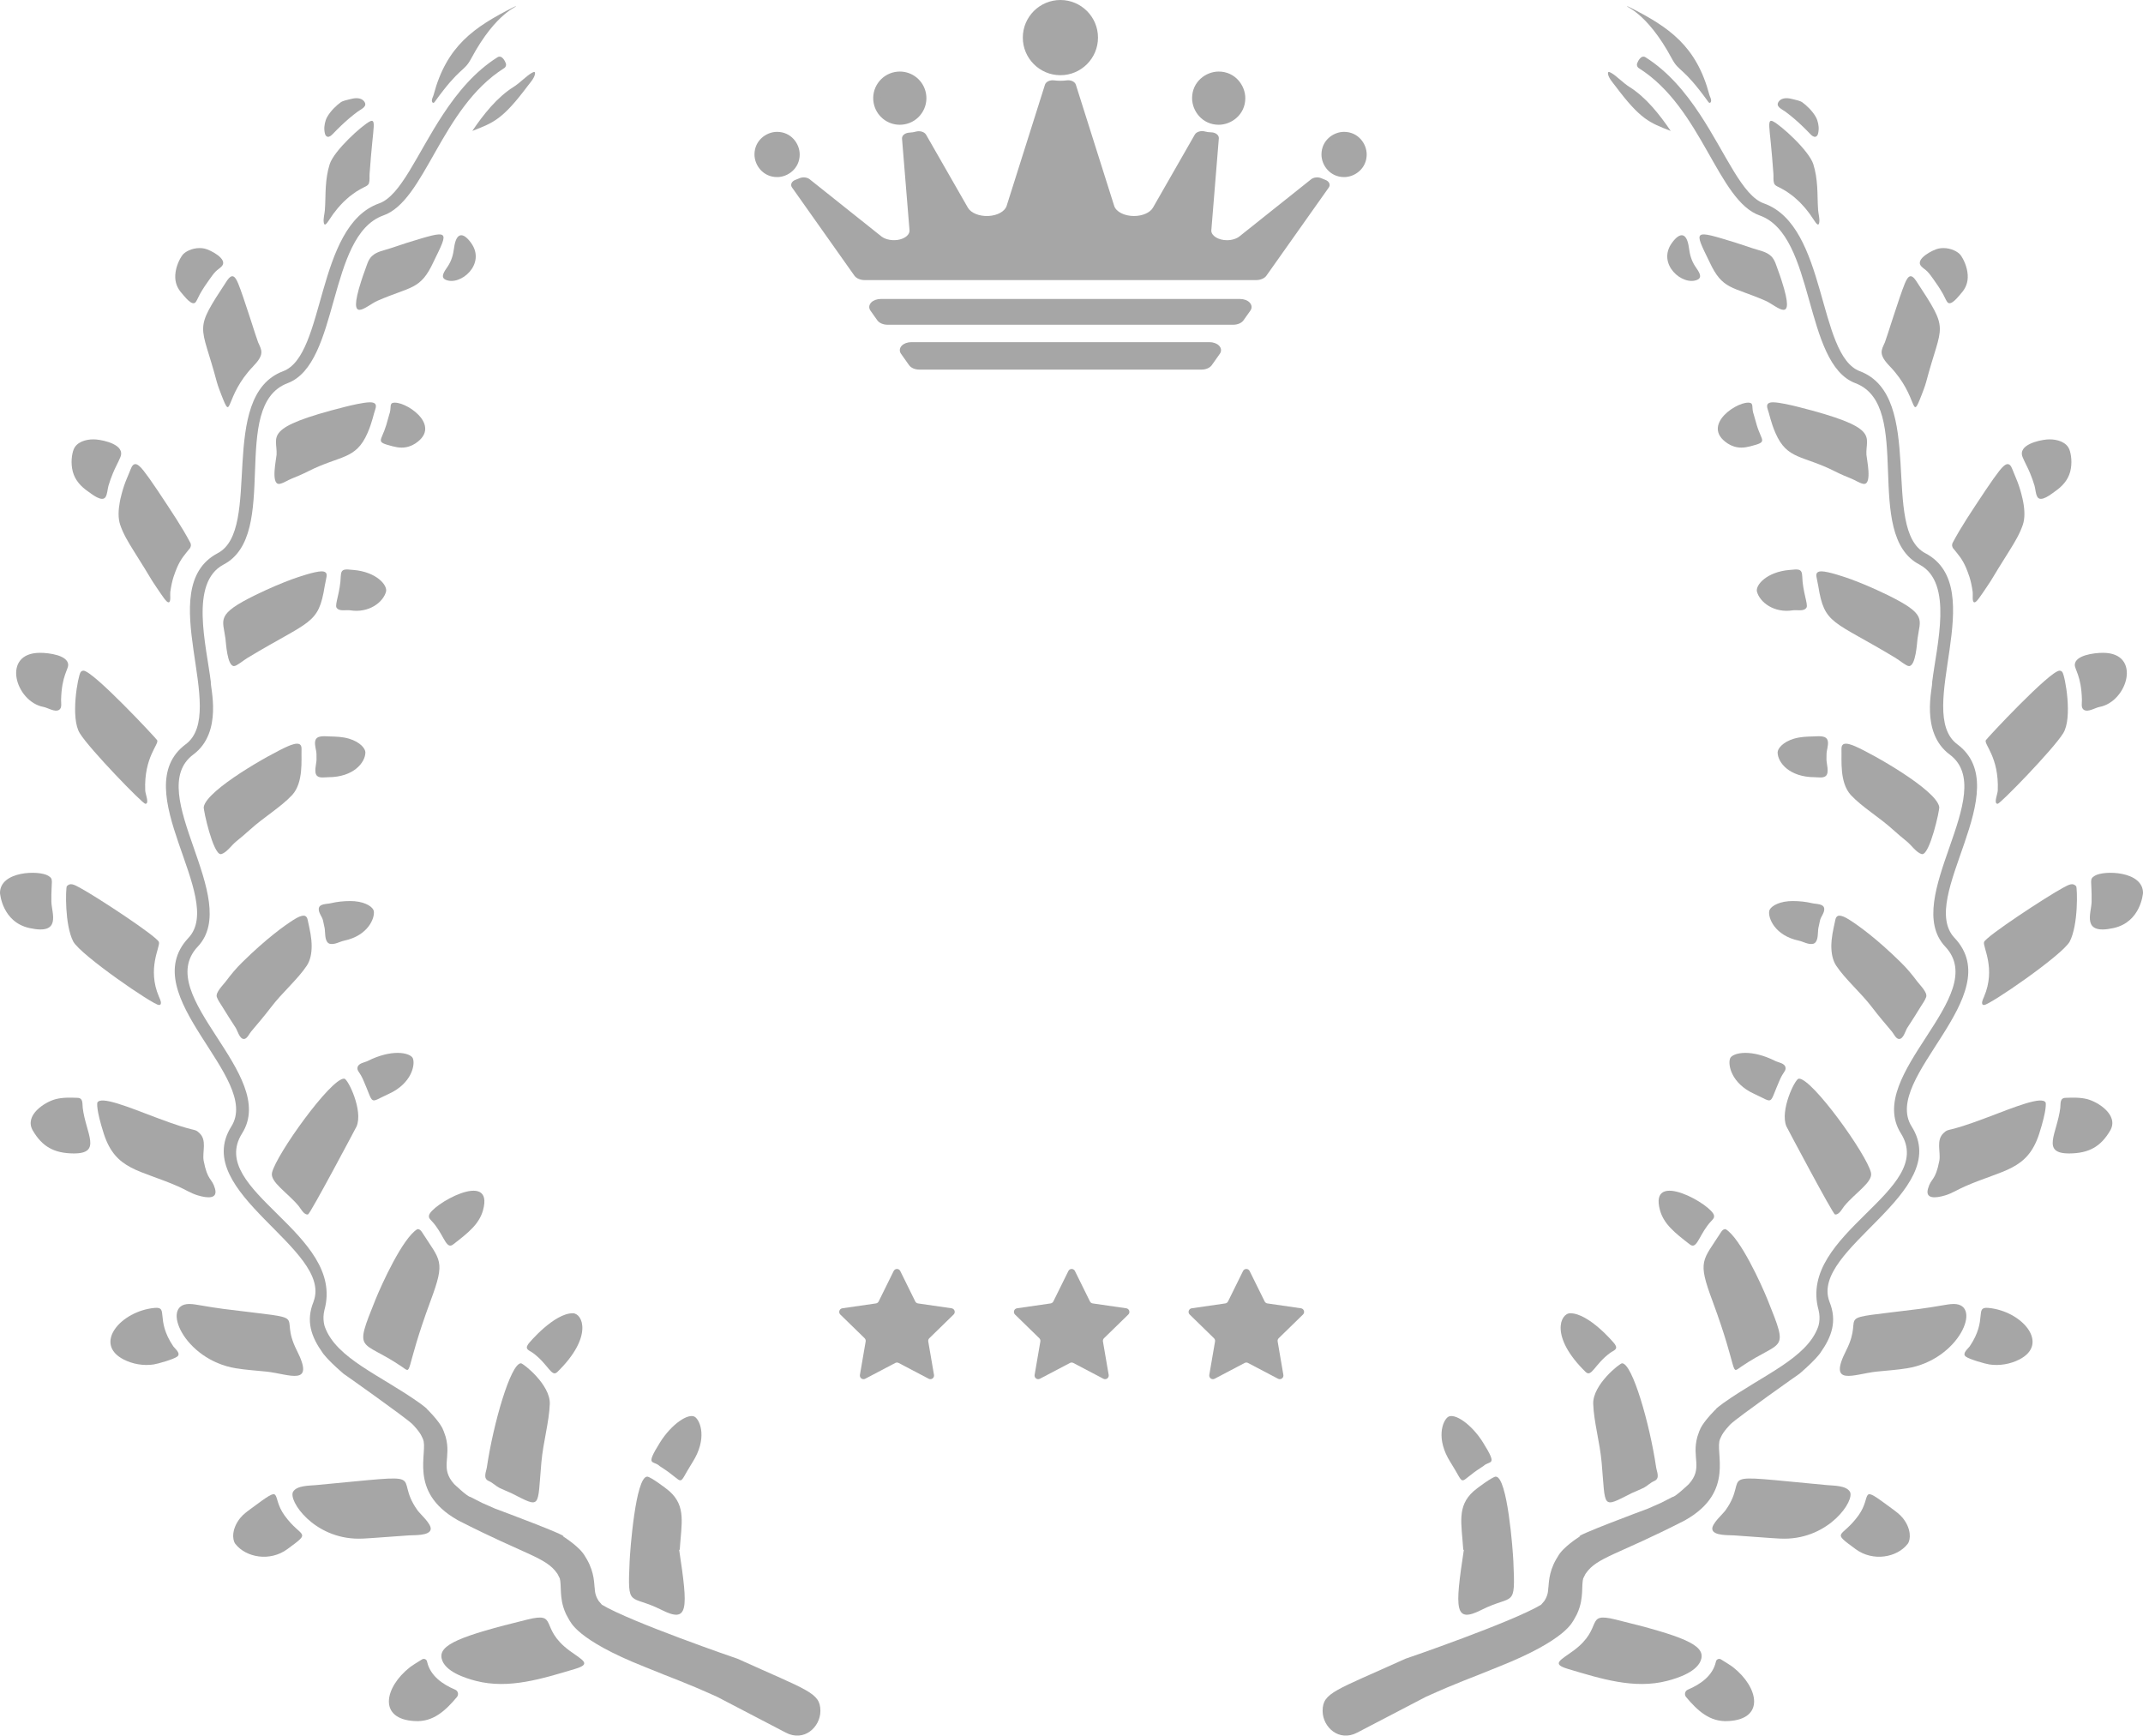 <?xml version="1.0" encoding="UTF-8" standalone="no"?><svg xmlns="http://www.w3.org/2000/svg" xmlns:xlink="http://www.w3.org/1999/xlink" fill="#000000" height="377.5" preserveAspectRatio="xMidYMid meet" version="1" viewBox="0.0 0.0 466.1 377.5" width="466.1" zoomAndPan="magnify"><defs><clipPath id="a"><path d="M 454 189 L 466.102 189 L 466.102 203 L 454 203 Z M 454 189"/></clipPath><clipPath id="b"><path d="M 287 12 L 431 12 L 431 377.461 L 287 377.461 Z M 287 12"/></clipPath><clipPath id="c"><path d="M 36 12 L 179 12 L 179 377.461 L 36 377.461 Z M 36 12"/></clipPath></defs><g><g id="change1_4"><path d="M 322.234 319.098 C 322.461 318.953 322.625 318.84 322.625 318.84 C 322.625 318.84 322.641 318.828 322.641 318.828 C 324.016 317.52 325.871 319.027 322.555 313.707 C 320.055 309.695 316.32 307.203 314.93 308.16 C 313.73 309.043 312.254 312.934 315.484 318.02 C 319.004 323.555 316.77 322.578 322.234 319.098" fill="#a6a6a6"/></g><g id="change1_5"><path d="M 350.152 294.262 C 350.961 293.66 352.039 293.508 351.219 292.316 C 350.938 291.918 345.574 285.602 341.52 285.602 C 339.383 285.602 337.004 290.691 344.883 298.379 C 346.148 299.613 346.848 296.707 350.152 294.262" fill="#a6a6a6"/></g><g id="change1_6"><path d="M 361.051 263.215 C 361.891 266.207 364.207 268.066 367.535 270.633 C 368.953 271.723 369.387 269.23 371.312 266.617 C 372.359 265.191 372.875 265.141 372.805 264.387 C 372.586 262.141 358.512 254.078 361.051 263.215" fill="#a6a6a6"/></g><g id="change1_7"><path d="M 389.934 195.957 C 389.613 195.957 389.309 195.973 389.016 195.992 C 386.32 196.223 384.926 197.379 384.805 198.125 C 384.527 199.598 385.98 203.453 391.219 204.566 C 392.18 204.77 393.18 205.414 394.191 205.285 C 394.367 205.266 394.516 205.211 394.645 205.129 C 395.539 204.559 395.332 202.684 395.492 201.844 C 395.621 201.168 395.758 200.582 395.852 200.164 C 396.035 199.344 396.797 198.594 396.773 197.684 C 396.746 196.496 394.988 196.633 394.184 196.438 C 392.797 196.105 391.359 195.957 389.934 195.957" fill="#a6a6a6"/></g><g id="change1_8"><path d="M 397.543 161.156 C 397.277 159.902 395.711 160.117 394.512 160.152 C 392.863 160.199 391.609 160.234 390.211 160.641 C 387.711 161.379 386.629 162.836 386.629 163.633 C 386.648 165.809 389.164 169.027 394.738 169.027 C 395.441 169.027 396.539 169.266 397.117 168.75 C 397.914 168.039 397.254 166.07 397.254 165.18 C 397.254 164.73 397.262 164.328 397.27 163.988 C 397.289 163.062 397.73 162.086 397.543 161.156" fill="#a6a6a6"/></g><g id="change1_9"><path d="M 389.246 123.949 C 384.32 124.348 381.809 127.195 382.129 128.645 C 382.734 130.969 385.852 133.383 389.938 132.73 C 390.812 132.59 392.371 133.066 392.922 132.117 C 393.301 131.457 392.07 128.695 391.984 125.328 C 391.938 123.523 390.961 123.812 389.246 123.949" fill="#a6a6a6"/></g><g id="change1_10"><path d="M 381.453 90.199 C 381.438 90.133 381.188 89.574 381.145 88.504 C 381.137 88.234 381.113 87.77 380.754 87.645 C 378.438 86.836 369.555 92.422 375.809 96.473 C 376.598 96.984 377.586 97.344 378.746 97.344 C 379.41 97.344 380.07 97.223 380.715 97.055 C 384.59 96.051 383.191 96.102 382.094 92.449 C 381.887 91.762 381.523 90.395 381.453 90.199" fill="#a6a6a6"/></g><g id="change1_11"><path d="M 388.352 232.203 C 388.223 231.199 386.797 231.086 386.078 230.719 C 383.605 229.465 381.316 228.977 379.621 228.977 C 377.699 228.977 376.527 229.594 376.309 230.152 C 375.75 231.52 376.547 235.621 381.52 237.883 C 386.039 239.93 384.609 240.461 387.148 234.746 C 387.879 233.105 388.441 232.938 388.352 232.203" fill="#a6a6a6"/></g><g id="change1_12"><path d="M 367.344 53.926 C 366.891 50.492 365.387 50.414 363.645 52.82 C 360.293 57.453 366 62.277 369.176 60.84 C 370.426 60.277 369.418 58.988 368.727 57.957 C 367.883 56.691 367.539 55.418 367.344 53.926" fill="#a6a6a6"/></g><g id="change1_13"><path d="M 376.973 362.609 C 376.473 362.219 375.203 361.426 374.305 360.879 C 374.102 360.758 373.855 360.738 373.637 360.832 C 373.422 360.926 373.262 361.117 373.215 361.352 C 373.203 361.387 373.195 361.422 373.188 361.457 C 372.496 364.422 369.914 366.27 367.102 367.465 C 366.805 367.59 366.582 367.852 366.508 368.164 C 366.434 368.48 366.512 368.812 366.719 369.062 C 369.207 372.031 371.855 374.492 375.781 374.301 C 383.977 373.938 382.484 366.953 376.973 362.609" fill="#a6a6a6"/></g><g id="change1_14"><path d="M 411.484 328.078 C 404.012 322.547 407.398 325.199 404.184 329.617 C 400.531 334.637 398.109 332.867 403.613 336.91 C 407.391 339.684 412.609 338.727 414.914 335.762 C 415.609 334.859 415.734 332.477 413.848 330.129 C 413.199 329.324 412.305 328.688 411.484 328.078" fill="#a6a6a6"/></g><g id="change1_15"><path d="M 432.449 284.438 C 429.375 284.16 432.363 286.945 428.41 292.801 C 428.102 293.258 426.695 294.32 427.52 295 C 428.23 295.594 431.777 296.602 432.684 296.738 C 434.898 297.066 437.227 296.664 439.184 295.668 C 445.902 292.25 439.805 285.105 432.449 284.438" fill="#a6a6a6"/></g><g id="change1_16"><path d="M 453.949 239.031 C 452.406 238.641 450.805 238.695 449.23 238.754 C 447.961 238.801 448.215 240.047 448.109 240.938 C 447.434 246.488 443.82 250.883 450.086 250.848 C 454.34 250.82 456.918 249.359 458.961 245.875 C 460.914 242.531 456.324 239.633 453.949 239.031" fill="#a6a6a6"/></g><g clip-path="url(#a)" id="change1_2"><path d="M 455.637 190.445 C 454.324 191.234 455.004 191.383 454.922 196.121 C 454.883 198.574 452.602 203.406 459.707 201.828 C 465.645 200.508 466.074 194.309 466.102 194.242 L 466.102 194.199 C 466.102 189.418 457.66 189.23 455.637 190.445" fill="#a6a6a6"/></g><g id="change1_17"><path d="M 453.238 154.371 C 454.156 154.957 455.691 153.922 456.633 153.746 C 462.777 152.605 465.859 141.973 457.402 141.973 C 455.395 141.973 451.41 142.512 451.27 144.512 C 451.195 145.598 452.68 146.887 452.816 152.164 C 452.836 152.828 452.559 153.941 453.238 154.371" fill="#a6a6a6"/></g><g id="change1_18"><path d="M 441.523 102.871 C 441.895 103.777 442.234 104.691 442.508 105.633 C 442.73 106.398 442.727 107.348 443.109 108.039 C 443.852 109.359 446.184 107.406 446.914 106.902 C 448.492 105.82 449.762 104.465 450.266 102.582 C 450.754 100.703 450.48 98.809 450.094 97.777 C 449.473 96.129 447.461 95.551 445.809 95.551 C 445.586 95.551 445.371 95.559 445.164 95.578 C 443.48 95.742 438.809 96.715 439.914 99.41 C 440.395 100.586 441.039 101.691 441.523 102.871" fill="#a6a6a6"/></g><g id="change1_19"><path d="M 419.223 59.074 C 419.746 59.621 420.176 60.258 420.617 60.871 C 421.219 61.707 421.934 62.75 422.605 63.941 C 422.918 64.488 423.145 65.102 423.488 65.633 C 424.246 66.812 426.035 64.359 426.5 63.848 C 427.574 62.672 428.07 61.379 427.973 59.777 C 427.863 58.012 427.066 56.348 426.422 55.473 C 425.871 54.758 424.398 53.949 422.691 53.949 C 422.34 53.949 421.973 53.984 421.605 54.062 C 420.438 54.309 416.371 56.348 417.887 57.926 C 418.293 58.352 418.812 58.648 419.223 59.074" fill="#a6a6a6"/></g><g id="change1_20"><path d="M 388.273 24.254 C 389.539 25.18 390.719 26.195 391.855 27.273 C 392.496 27.883 393.117 28.508 393.73 29.145 C 393.992 29.422 394.438 29.84 394.863 29.742 C 395.43 29.609 395.496 28.789 395.543 28.324 C 395.637 27.449 395.391 26.254 394.961 25.48 C 394.199 24.102 392.875 22.883 392.004 22.258 C 391.512 21.906 390.609 21.742 390.027 21.586 C 389.555 21.461 389.059 21.355 388.562 21.355 C 388.477 21.355 388.391 21.359 388.305 21.367 C 387.797 21.406 387.273 21.582 386.945 21.992 C 386.016 23.137 387.488 23.684 388.273 24.254" fill="#a6a6a6"/></g><g id="change1_21"><path d="M 318.262 337.082 C 318.34 337.039 318.379 337.016 318.402 337.004 C 318.375 337.02 318.348 337.035 318.391 337.012 C 316.402 350.137 316.328 353.086 322.242 350.102 C 329.227 346.594 329.617 349.992 329.156 339.586 C 329.059 337.227 327.867 321.133 325.324 321.133 C 324.633 321.133 321.16 323.707 320.488 324.316 C 316.84 327.602 317.879 331.254 318.262 337.082" fill="#a6a6a6"/></g><g id="change1_22"><path d="M 352.797 296.484 C 352.316 296.484 346.426 301.09 346.52 305.281 C 346.656 309.25 347.953 313.578 348.355 318.062 C 349.246 328.086 348.297 328.059 354.871 324.734 C 354.922 324.715 357.203 323.723 357.48 323.578 C 358.297 323.152 358.941 322.453 359.789 322.09 C 361.121 321.523 360.355 320.117 360.203 319.082 C 358.812 309.625 355.031 296.484 352.797 296.484" fill="#a6a6a6"/></g><g id="change1_23"><path d="M 378.758 297.188 C 387.656 291.145 389.215 294.492 384.469 282.715 C 383.105 279.328 378.52 269.246 375.336 267.32 C 375.27 267.34 374.832 267.172 374.332 267.949 C 370.281 274.285 369.156 274.059 372.445 282.879 C 378.332 298.812 376.195 298.93 378.758 297.188" fill="#a6a6a6"/></g><g id="change1_24"><path d="M 399.098 264.105 L 399.254 264.125 C 400.062 264.125 400.734 262.77 401.148 262.27 C 403.559 259.367 407.402 257.059 406.938 255.035 C 406.031 251.094 394.191 234.582 391.289 234.582 L 391.242 234.586 L 391.211 234.586 C 390.414 234.66 387.07 241.52 388.551 244.98 C 388.645 245.195 398.617 264 399.098 264.105" fill="#a6a6a6"/></g><g id="change1_25"><path d="M 411.496 224.355 C 411.867 224.797 412.285 225.773 412.883 225.93 C 412.945 225.945 413.012 225.953 413.07 225.953 C 413.992 225.953 414.449 224.129 414.828 223.535 L 416.328 221.211 C 416.82 220.445 417.285 219.695 417.738 218.945 C 418.137 218.289 418.68 217.574 418.938 216.84 C 419.289 215.855 417.57 214.215 417.031 213.492 C 415.934 212.023 414.75 210.574 413.398 209.266 C 408.105 204.055 404.191 201.277 402.281 200.059 C 401.344 199.457 400.586 199.133 400.082 199.133 L 400.07 199.133 C 399.973 199.133 399.883 199.145 399.801 199.172 L 399.777 199.18 C 399.449 199.293 399.25 199.617 399.156 200.172 C 399.043 200.879 398.559 202.566 398.379 204.453 C 398.355 204.691 398.34 204.938 398.328 205.184 C 398.32 205.348 398.316 205.512 398.312 205.68 C 398.305 207.203 398.566 208.758 399.336 209.961 C 401.375 213.035 404.668 215.777 407.23 219.148 C 408.586 220.938 410.051 222.637 411.496 224.355" fill="#a6a6a6"/></g><g id="change1_26"><path d="M 421.785 175.492 C 421.152 171.754 407.109 163.852 403.441 162.277 C 402.789 162 401.559 161.508 400.945 161.852 C 400.895 161.914 400.484 162.023 400.52 162.984 C 400.598 165.242 400.062 170.133 402.531 172.879 C 405.051 175.574 408.652 177.645 411.758 180.465 C 412.738 181.363 413.77 182.207 414.797 183.051 C 415.68 183.773 416.82 185.422 417.941 185.738 L 418.094 185.758 C 419.754 185.758 421.898 176.152 421.785 175.492" fill="#a6a6a6"/></g><g id="change1_27"><path d="M 410.516 129.391 C 407.352 127.852 404.695 126.754 402.57 125.969 C 401.223 125.477 397.605 124.254 396.164 124.254 C 395.527 124.254 395.391 124.445 395.281 124.504 C 394.824 124.922 395.133 125.57 395.469 127.43 C 396.824 135.922 398.559 134.816 412.242 143.062 C 413.246 143.672 414.609 144.859 415.203 144.859 C 416.691 144.859 416.945 139.762 417.059 138.902 C 417.613 134.656 419.258 133.68 410.516 129.391" fill="#a6a6a6"/></g><g id="change1_28"><path d="M 391.02 88.469 C 389.727 88.141 386.973 87.492 385.637 87.492 C 384.68 87.492 384.531 87.832 384.465 87.875 C 384.285 88.133 384.297 88.523 384.496 89.086 C 384.844 90.031 385.141 91.824 386.16 94.168 C 388.719 100.051 392.07 98.945 399.133 102.527 C 400.285 103.113 401.48 103.621 402.688 104.102 C 403.523 104.434 404.285 104.988 405.168 105.207 C 405.262 105.23 405.352 105.242 405.434 105.242 C 407.23 105.242 405.992 99.75 405.945 98.906 C 405.723 94.809 409.203 93.059 391.02 88.469" fill="#a6a6a6"/></g><g id="change1_29"><path d="M 386.715 58.754 C 386.301 57.684 386.062 56.516 385.203 55.695 C 384.145 54.68 382.52 54.449 381.172 53.992 C 379.824 53.535 378.633 53.137 377.562 52.797 C 368.145 49.906 368.375 49.902 371.809 56.949 C 374.668 63.117 376.664 62.203 384.016 65.418 C 386.426 66.473 390.719 71.027 387.531 61.125 C 387.27 60.316 387.008 59.516 386.715 58.754" fill="#a6a6a6"/></g><g id="change1_30"><path d="M 351.355 18.73 C 356.82 26.027 358.789 26.684 363.379 28.477 C 360.984 24.938 358 21.148 354.363 18.879 C 353.059 18.059 351.598 16.516 350.48 15.879 C 349.957 15.582 349.652 15.496 349.75 16.117 C 349.891 17.012 350.836 18.035 351.355 18.73" fill="#a6a6a6"/></g><g id="change1_31"><path d="M 370.035 360.719 C 370.734 357.73 366.164 355.832 351.344 352.203 C 344.527 350.535 348.934 354.016 342.258 358.961 C 339.414 361.062 337.312 361.844 341.012 362.949 C 348.199 365.09 355.453 367.41 362.629 365.547 C 364.977 364.938 369.383 363.512 370.035 360.719" fill="#a6a6a6"/></g><g id="change1_32"><path d="M 402.355 324.422 C 401.547 323.043 398.762 323.105 397.418 322.98 C 370.988 320.531 380.961 320.523 375.305 328.445 C 374.68 329.32 372.242 331.395 372.426 332.59 C 372.641 334.027 376.086 333.836 377.074 333.906 C 385.586 334.516 386.785 334.629 388.078 334.629 C 397.883 334.629 403.461 326.32 402.355 324.422" fill="#a6a6a6"/></g><g id="change1_33"><path d="M 424.945 283.586 C 424.098 283.586 423.219 283.766 422.426 283.895 C 420.793 284.164 419.164 284.449 417.523 284.656 C 397.234 287.223 405.898 285.105 401.547 293.68 C 397.473 301.688 403.23 298.82 408.129 298.297 C 410.348 298.062 412.586 297.93 414.789 297.57 C 426.133 295.734 431.254 283.586 424.945 283.586" fill="#a6a6a6"/></g><g id="change1_34"><path d="M 432.383 242.953 C 422.934 246.543 424.035 245.215 422.742 246.398 C 421.051 247.949 422.109 250.406 421.82 252.367 C 420.926 256.988 420.031 256.062 419.34 258.504 C 418.695 260.762 420.895 260.633 423.129 259.953 C 424.613 259.5 425.938 258.633 427.359 258.016 C 435.773 254.336 440.926 254.535 443.512 246.598 C 445.277 241.098 444.93 239.898 444.941 239.832 C 444.297 238.227 438.051 240.809 432.383 242.953" fill="#a6a6a6"/></g><g id="change1_35"><path d="M 431.531 204.871 C 431.188 205.891 434.176 210.594 431.52 216.777 C 431.301 217.293 430.68 218.562 431.539 218.562 C 432.766 218.562 448.48 207.773 450.152 204.785 C 452.07 201.105 451.809 193.223 451.57 192.742 C 450.84 191.949 450.105 192.309 448.711 193.07 C 445.184 194.961 431.945 203.648 431.531 204.871" fill="#a6a6a6"/></g><g id="change1_36"><path d="M 434.34 174.789 L 434.484 174.812 C 435.07 174.812 446.594 162.949 448.727 159.488 C 450.852 156.172 449.148 146.973 448.562 146.172 C 448.496 146.121 448.375 145.859 447.953 145.855 C 445.863 145.855 432.121 160.594 431.918 160.977 C 431.445 161.848 434.816 164.66 434.512 171.914 C 434.48 172.688 433.66 174.539 434.34 174.789" fill="#a6a6a6"/></g><g id="change1_37"><path d="M 424.914 119.379 L 424.938 119.398 C 425.852 120.559 426.793 121.527 427.625 123.508 C 428.055 124.617 428.676 125.906 429.062 128.77 C 429.141 129.309 428.863 130.996 429.438 130.996 C 429.934 130.996 430.73 129.676 432.137 127.625 C 433.844 125.09 432.539 126.918 437.137 119.617 C 438.234 117.855 439.316 116.055 439.961 114.133 C 440.449 112.703 440.371 110.902 440.035 109.117 C 439.992 108.902 439.949 108.691 439.902 108.48 C 439.812 108.074 439.711 107.668 439.605 107.27 C 439.293 106.105 438.914 105.012 438.531 104.117 C 438.164 103.219 437.852 102.504 437.695 102.074 C 437.535 101.645 437.363 101.34 437.172 101.156 L 437.07 101.07 C 436.941 100.98 436.809 100.934 436.668 100.934 C 436.184 100.934 435.594 101.449 434.855 102.391 C 434.172 103.258 433.148 104.672 431.848 106.629 C 428.602 111.516 426.52 114.609 424.715 118.023 C 424.48 118.469 424.559 119.02 424.914 119.379" fill="#a6a6a6"/></g><g id="change1_38"><path d="M 417.938 85.918 C 418.301 84.98 418.672 84.031 418.941 83.059 C 422.398 70.004 424.156 72.332 416.703 60.996 C 416.445 60.621 416.215 60.367 415.992 60.223 L 415.883 60.156 C 415.773 60.102 415.672 60.074 415.57 60.074 C 415.113 60.074 414.715 60.629 414.301 61.648 C 413.148 64.406 410.242 73.824 409.961 74.453 C 409.18 76.203 408.492 77.039 411.059 79.695 C 417.391 86.27 415.527 92.102 417.938 85.918" fill="#a6a6a6"/></g><g id="change1_39"><path d="M 385.152 31.152 C 385.316 32.844 385.52 35.059 385.719 37.852 C 385.766 38.488 385.648 39.203 385.848 39.82 C 386.004 40.316 386.449 40.488 386.883 40.699 C 387.465 40.988 388.023 41.316 388.582 41.652 C 389.086 42.008 389.594 42.363 390.074 42.738 C 390.527 43.137 390.988 43.531 391.418 43.945 C 391.816 44.371 392.23 44.797 392.605 45.234 C 392.961 45.68 393.324 46.121 393.656 46.574 L 394.586 47.945 C 394.742 48.184 395.141 48.828 395.422 48.828 C 395.535 48.828 395.633 48.715 395.68 48.418 C 395.824 47.508 395.508 46.59 395.438 45.688 C 395.309 43.906 395.344 42.207 395.234 40.574 C 395.117 38.945 394.91 37.348 394.395 35.711 C 393.453 32.746 387.328 27.219 385.609 26.383 C 385.547 26.359 385.414 26.277 385.242 26.277 C 384.875 26.277 384.77 26.73 384.82 27.574 C 384.863 28.293 384.969 29.477 385.152 31.152" fill="#a6a6a6"/></g><g id="change1_40"><path d="M 363.641 12.77 C 365.242 15.762 365.91 14.332 371.574 22.184 C 371.852 22.566 372.16 22.293 372.168 21.891 C 372.18 21.453 371.898 21.043 371.789 20.633 C 368.98 10.02 363.043 5.906 354.34 1.527 L 354.242 1.48 C 354.082 1.402 353.996 1.363 353.977 1.363 C 353.152 1.363 358.066 2.348 363.641 12.77" fill="#a6a6a6"/></g><g id="change1_41"><path d="M 344.934 342.16 L 344.93 342.168 L 344.922 342.18 Z M 344.934 342.16" fill="#a6a6a6"/></g><g clip-path="url(#b)" id="change1_3"><path d="M 383.672 44.246 C 378.926 42.605 375.434 33.523 369.758 24.906 C 366.578 20.074 362.816 15.559 357.906 12.461 C 356.84 11.785 356.117 13.676 356.156 13.609 C 355.91 14.031 356.043 14.566 356.453 14.824 C 370.262 23.531 373.613 43.703 382.766 46.871 C 394.906 51.254 392.188 79.074 403.555 83.336 C 416.414 88.211 404.93 116.312 417.52 122.801 C 424.902 126.762 421.23 140.285 420.246 148.309 C 420.414 149.383 417.527 159.27 424.074 164.105 C 435.02 172.316 413.34 195.508 423.09 205.875 L 423.09 205.871 C 433.16 216.586 405.398 233.699 413.438 246.473 C 421.297 258.93 390.934 268.215 395.531 284.879 C 396.059 286.965 395.438 288.574 395.438 288.574 C 392.957 295.434 383.383 299.047 374.816 305.141 C 374.586 305.305 373.102 306.41 373.27 306.41 L 373.273 306.406 C 373.215 306.465 372.879 306.793 372.879 306.793 L 372.883 306.785 C 370.176 309.562 369.719 310.93 369.691 311.059 C 369.625 311.086 369.629 311.211 369.184 312.434 C 367.887 317.059 370.469 319.27 367.309 322.766 C 367.246 322.816 364.398 325.547 363.789 325.547 L 363.801 325.539 L 363.594 325.648 L 363.602 325.645 C 361.004 326.988 361.773 326.637 358.406 328.098 C 357.094 328.578 342.227 334.133 343.629 334.133 L 343.637 334.133 L 343.617 334.145 L 343.578 334.16 L 343.598 334.148 C 343.551 334.18 343.449 334.242 343.418 334.266 C 343.355 334.324 339.91 336.473 338.84 338.492 L 338.84 338.488 C 338.824 338.488 338.645 338.797 338.465 339.105 C 336.723 342.102 336.895 344.742 336.754 345.352 C 336.691 346.098 336.711 345.891 336.703 345.953 L 336.703 345.949 C 336.594 347.266 335.781 348.375 335.719 348.375 L 335.723 348.371 L 335.188 348.992 C 328.977 352.738 305.742 360.742 305.676 360.742 C 290.402 367.676 287.699 368.078 287.668 372.047 L 287.668 372.129 C 287.695 375.617 291.227 378.891 295.184 376.809 C 295.25 376.773 310.102 369.035 310.098 369.035 C 317.691 365.609 319.102 365.305 325.84 362.523 C 340.992 356.539 342.004 352.551 342.266 352.352 L 342.27 352.352 L 342.27 352.348 C 342.355 352.188 342.949 351.109 342.984 351.047 C 343.949 348.941 344.008 347.434 344.098 346.383 L 344.098 346.395 C 344.199 343.035 344.312 343.789 344.336 343.297 C 344.367 343.23 344.863 342.238 344.832 342.305 C 344.863 342.258 344.926 342.176 344.941 342.148 C 347.398 338.637 351.734 338.188 366.406 330.676 L 366.402 330.68 L 366.641 330.539 C 377.484 324.371 372.848 315.707 374.121 312.934 C 374.148 312.871 374.32 312.504 374.328 312.484 L 374.324 312.492 C 374.789 311.34 376.414 309.699 376.422 309.699 L 376.418 309.703 C 378.039 308.16 391.297 298.793 391.359 298.777 C 391.422 298.73 391.852 298.355 391.895 298.312 L 391.891 298.316 C 395.027 295.578 395.922 294.227 395.922 294.227 L 395.918 294.227 C 398.406 290.707 399.621 287.332 397.902 283.082 L 397.906 283.078 C 393.539 271.633 424.828 259.352 415.789 244.992 L 415.785 244.992 C 409.125 234.406 436.992 216.602 425.113 203.969 L 425.109 203.973 C 416.945 195.277 438.812 171.672 425.73 161.879 L 425.723 161.875 C 416.262 154.875 432.965 127.887 418.812 120.34 L 418.793 120.332 C 408.879 115.227 418.973 86.195 404.531 80.734 L 404.527 80.734 C 395.246 77.258 397.477 49.199 383.688 44.25 L 383.672 44.246" fill="#a6a6a6"/></g><g id="change1_42"><path d="M 342.273 352.34 L 342.27 352.348 L 342.273 352.34" fill="#a6a6a6"/></g><g id="change1_43"><path d="M 336.75 345.371 C 336.754 345.367 336.754 345.355 336.754 345.352 C 336.754 345.348 336.758 345.344 336.758 345.34 L 336.75 345.371" fill="#a6a6a6"/></g><g id="change1_44"><path d="M 343.418 334.266 C 343.398 334.277 343.402 334.273 343.418 334.266" fill="#a6a6a6"/></g><g id="change1_45"><path d="M 364.203 331.961 L 364.199 331.965 C 364.199 331.965 364.195 331.965 364.195 331.965 L 364.203 331.961" fill="#a6a6a6"/></g><g id="change1_46"><path d="M 337.23 357.066 L 337.246 357.059 Z M 337.23 357.066" fill="#a6a6a6"/></g><g id="change1_47"><path d="M 143.867 319.098 C 143.641 318.953 143.473 318.84 143.477 318.84 C 143.477 318.84 143.461 318.828 143.461 318.828 C 142.086 317.52 140.23 319.027 143.547 313.707 C 146.047 309.695 149.777 307.203 151.172 308.16 C 152.367 309.043 153.844 312.934 150.613 318.02 C 147.098 323.555 149.332 322.578 143.867 319.098" fill="#a6a6a6"/></g><g id="change1_48"><path d="M 115.949 294.262 C 115.141 293.66 114.059 293.508 114.883 292.316 C 115.16 291.918 120.523 285.602 124.578 285.602 C 126.719 285.602 129.094 290.691 121.219 298.379 C 119.949 299.613 119.254 296.707 115.949 294.262" fill="#a6a6a6"/></g><g id="change1_49"><path d="M 105.051 263.215 C 104.211 266.207 101.895 268.066 98.566 270.633 C 97.148 271.723 96.715 269.23 94.789 266.617 C 93.742 265.191 93.223 265.141 93.297 264.387 C 93.512 262.141 107.59 254.078 105.051 263.215" fill="#a6a6a6"/></g><g id="change1_50"><path d="M 76.164 195.957 C 76.488 195.957 76.793 195.973 77.086 195.992 C 79.781 196.223 81.172 197.379 81.297 198.125 C 81.57 199.598 80.117 203.453 74.883 204.566 C 73.918 204.77 72.918 205.414 71.906 205.285 C 71.734 205.266 71.586 205.211 71.457 205.129 C 70.562 204.559 70.77 202.684 70.609 201.844 C 70.477 201.168 70.344 200.582 70.25 200.164 C 70.066 199.344 69.305 198.594 69.328 197.684 C 69.355 196.496 71.113 196.633 71.918 196.438 C 73.305 196.105 74.738 195.957 76.164 195.957" fill="#a6a6a6"/></g><g id="change1_51"><path d="M 68.559 161.156 C 68.82 159.902 70.391 160.117 71.59 160.152 C 73.234 160.199 74.492 160.234 75.891 160.641 C 78.391 161.379 79.473 162.836 79.473 163.633 C 79.449 165.809 76.938 169.027 71.359 169.027 C 70.66 169.027 69.559 169.266 68.98 168.75 C 68.188 168.039 68.844 166.07 68.844 165.18 C 68.844 164.73 68.836 164.328 68.832 163.988 C 68.812 163.062 68.367 162.086 68.559 161.156" fill="#a6a6a6"/></g><g id="change1_52"><path d="M 76.855 123.949 C 81.781 124.348 84.293 127.195 83.969 128.645 C 83.363 130.969 80.25 133.383 76.164 132.73 C 75.285 132.59 73.73 133.066 73.18 132.117 C 72.797 131.457 74.027 128.695 74.117 125.328 C 74.164 123.523 75.141 123.812 76.855 123.949" fill="#a6a6a6"/></g><g id="change1_53"><path d="M 84.645 90.199 C 84.66 90.133 84.914 89.574 84.953 88.504 C 84.965 88.234 84.988 87.77 85.348 87.645 C 87.664 86.836 96.547 92.422 90.293 96.473 C 89.504 96.984 88.516 97.344 87.355 97.344 C 86.691 97.344 86.027 97.223 85.387 97.055 C 81.512 96.051 82.906 96.102 84.008 92.449 C 84.215 91.762 84.574 90.395 84.645 90.199" fill="#a6a6a6"/></g><g id="change1_54"><path d="M 77.75 232.203 C 77.879 231.199 79.305 231.086 80.02 230.719 C 82.496 229.465 84.785 228.977 86.48 228.977 C 88.398 228.977 89.57 229.594 89.793 230.152 C 90.352 231.52 89.555 235.621 84.582 237.883 C 80.062 239.93 81.488 240.461 78.953 234.746 C 78.223 233.105 77.656 232.938 77.75 232.203" fill="#a6a6a6"/></g><g id="change1_55"><path d="M 98.758 53.926 C 99.211 50.492 100.711 50.414 102.453 52.82 C 105.809 57.453 100.102 62.277 96.926 60.84 C 95.676 60.277 96.684 58.988 97.371 57.957 C 98.219 56.691 98.562 55.418 98.758 53.926" fill="#a6a6a6"/></g><g id="change1_56"><path d="M 89.129 362.609 C 89.625 362.219 90.898 361.426 91.797 360.879 C 92 360.758 92.246 360.738 92.465 360.832 C 92.68 360.926 92.84 361.117 92.887 361.352 C 92.895 361.387 92.902 361.422 92.91 361.457 C 93.602 364.422 96.184 366.27 99 367.465 C 99.297 367.59 99.52 367.852 99.594 368.164 C 99.668 368.48 99.59 368.812 99.383 369.062 C 96.895 372.031 94.246 374.492 90.32 374.301 C 82.125 373.938 83.617 366.953 89.129 362.609" fill="#a6a6a6"/></g><g id="change1_57"><path d="M 54.617 328.078 C 62.09 322.547 58.699 325.199 61.918 329.617 C 65.566 334.637 67.992 332.867 62.484 336.91 C 58.711 339.684 53.492 338.727 51.188 335.762 C 50.492 334.859 50.363 332.477 52.254 330.129 C 52.898 329.324 53.797 328.688 54.617 328.078" fill="#a6a6a6"/></g><g id="change1_58"><path d="M 33.652 284.438 C 36.727 284.16 33.738 286.945 37.691 292.801 C 38 293.258 39.406 294.32 38.582 295 C 37.867 295.594 34.324 296.602 33.414 296.738 C 31.203 297.066 28.875 296.664 26.918 295.668 C 20.195 292.25 26.297 285.105 33.652 284.438" fill="#a6a6a6"/></g><g id="change1_59"><path d="M 12.152 239.031 C 13.695 238.641 15.297 238.695 16.871 238.754 C 18.137 238.801 17.883 240.047 17.992 240.938 C 18.664 246.488 22.281 250.883 16.016 250.848 C 11.762 250.82 9.18 249.359 7.141 245.875 C 5.188 242.531 9.777 239.633 12.152 239.031" fill="#a6a6a6"/></g><g id="change1_60"><path d="M 10.465 190.445 C 11.777 191.234 11.098 191.383 11.176 196.121 C 11.219 198.574 13.5 203.406 6.395 201.828 C 0.457 200.508 0.023 194.309 0 194.242 L 0 194.199 C 0 189.418 8.438 189.23 10.465 190.445" fill="#a6a6a6"/></g><g id="change1_61"><path d="M 12.863 154.371 C 11.945 154.957 10.406 153.922 9.469 153.746 C 3.324 152.605 0.238 141.973 8.699 141.973 C 10.707 141.973 14.688 142.512 14.828 144.512 C 14.902 145.598 13.422 146.887 13.285 152.164 C 13.266 152.828 13.539 153.941 12.863 154.371" fill="#a6a6a6"/></g><g id="change1_62"><path d="M 24.578 102.871 C 24.207 103.777 23.867 104.691 23.594 105.633 C 23.371 106.398 23.375 107.348 22.988 108.039 C 22.25 109.359 19.918 107.406 19.184 106.902 C 17.609 105.82 16.34 104.465 15.836 102.582 C 15.344 100.703 15.617 98.809 16.008 97.777 C 16.629 96.129 18.641 95.551 20.289 95.551 C 20.516 95.551 20.73 95.559 20.938 95.578 C 22.621 95.742 27.293 96.715 26.184 99.41 C 25.703 100.586 25.059 101.691 24.578 102.871" fill="#a6a6a6"/></g><g id="change1_63"><path d="M 46.879 59.074 C 46.352 59.621 45.926 60.258 45.484 60.871 C 44.883 61.707 44.164 62.75 43.492 63.941 C 43.184 64.488 42.953 65.102 42.613 65.633 C 41.852 66.812 40.066 64.359 39.598 63.848 C 38.527 62.672 38.031 61.379 38.125 59.777 C 38.234 58.012 39.031 56.348 39.68 55.473 C 40.227 54.758 41.703 53.949 43.406 53.949 C 43.762 53.949 44.125 53.984 44.492 54.062 C 45.66 54.309 49.727 56.348 48.215 57.926 C 47.809 58.352 47.285 58.648 46.879 59.074" fill="#a6a6a6"/></g><g id="change1_64"><path d="M 77.828 24.254 C 76.562 25.18 75.383 26.195 74.246 27.273 C 73.605 27.883 72.984 28.508 72.371 29.145 C 72.105 29.422 71.664 29.84 71.238 29.742 C 70.672 29.609 70.605 28.789 70.555 28.324 C 70.465 27.449 70.711 26.254 71.137 25.48 C 71.902 24.102 73.223 22.883 74.098 22.258 C 74.59 21.906 75.488 21.742 76.07 21.586 C 76.547 21.461 77.043 21.355 77.535 21.355 C 77.621 21.355 77.707 21.359 77.793 21.367 C 78.305 21.406 78.824 21.582 79.156 21.992 C 80.086 23.137 78.609 23.684 77.828 24.254" fill="#a6a6a6"/></g><g id="change1_65"><path d="M 147.836 337.082 C 147.762 337.039 147.723 337.016 147.699 337.004 C 147.727 337.02 147.754 337.035 147.711 337.012 C 149.695 350.137 149.773 353.086 143.859 350.102 C 136.871 346.594 136.48 349.992 136.941 339.586 C 137.043 337.227 138.234 321.133 140.777 321.133 C 141.465 321.133 144.938 323.707 145.609 324.316 C 149.262 327.602 148.223 331.254 147.836 337.082" fill="#a6a6a6"/></g><g id="change1_66"><path d="M 113.305 296.484 C 113.785 296.484 119.676 301.09 119.582 305.281 C 119.441 309.25 118.145 313.578 117.746 318.062 C 116.855 328.086 117.805 328.059 111.227 324.734 C 111.18 324.715 108.895 323.723 108.617 323.578 C 107.805 323.152 107.16 322.453 106.309 322.09 C 104.98 321.523 105.742 320.117 105.895 319.082 C 107.289 309.625 111.07 296.484 113.305 296.484" fill="#a6a6a6"/></g><g id="change1_67"><path d="M 87.344 297.188 C 78.445 291.145 76.883 294.492 81.633 282.715 C 82.996 279.328 87.582 269.246 90.766 267.32 C 90.832 267.34 91.27 267.172 91.77 267.949 C 95.82 274.285 96.941 274.059 93.656 282.879 C 87.77 298.812 89.906 298.93 87.344 297.188" fill="#a6a6a6"/></g><g id="change1_68"><path d="M 67 264.105 L 66.844 264.125 C 66.035 264.125 65.367 262.77 64.949 262.27 C 62.539 259.367 58.699 257.059 59.164 255.035 C 60.07 251.094 71.91 234.582 74.809 234.582 L 74.859 234.586 L 74.891 234.586 C 75.684 234.66 79.031 241.52 77.551 244.98 C 77.457 245.195 67.48 264 67 264.105" fill="#a6a6a6"/></g><g id="change1_69"><path d="M 54.605 224.355 C 54.234 224.797 53.812 225.773 53.219 225.93 C 53.152 225.945 53.09 225.953 53.031 225.953 C 52.109 225.953 51.652 224.129 51.27 223.535 L 49.773 221.211 C 49.281 220.445 48.816 219.695 48.359 218.945 C 47.965 218.289 47.422 217.574 47.16 216.84 C 46.812 215.855 48.527 214.215 49.07 213.492 C 50.168 212.023 51.352 210.574 52.699 209.266 C 57.992 204.055 61.906 201.277 63.816 200.059 C 64.758 199.457 65.516 199.133 66.02 199.133 L 66.031 199.133 C 66.129 199.133 66.219 199.145 66.297 199.172 L 66.32 199.18 C 66.648 199.293 66.848 199.617 66.945 200.172 C 67.059 200.879 67.543 202.566 67.723 204.453 C 67.742 204.691 67.762 204.938 67.773 205.184 C 67.781 205.348 67.785 205.512 67.785 205.68 C 67.797 207.203 67.535 208.758 66.762 209.961 C 64.727 213.035 61.43 215.777 58.871 219.148 C 57.516 220.938 56.047 222.637 54.605 224.355" fill="#a6a6a6"/></g><g id="change1_70"><path d="M 44.316 175.492 C 44.949 171.754 58.988 163.852 62.656 162.277 C 63.312 162 64.543 161.508 65.152 161.852 C 65.207 161.914 65.617 162.023 65.582 162.984 C 65.504 165.242 66.039 170.133 63.566 172.879 C 61.047 175.574 57.449 177.645 54.344 180.465 C 53.363 181.363 52.332 182.207 51.305 183.051 C 50.422 183.773 49.277 185.422 48.16 185.738 L 48.004 185.758 C 46.344 185.758 44.203 176.152 44.316 175.492" fill="#a6a6a6"/></g><g id="change1_71"><path d="M 55.586 129.391 C 58.746 127.852 61.406 126.754 63.531 125.969 C 64.879 125.477 68.496 124.254 69.934 124.254 C 70.574 124.254 70.711 124.445 70.82 124.504 C 71.277 124.922 70.969 125.57 70.629 127.43 C 69.273 135.922 67.539 134.816 53.859 143.062 C 52.852 143.672 51.492 144.859 50.895 144.859 C 49.41 144.859 49.152 139.762 49.039 138.902 C 48.484 134.656 46.844 133.68 55.586 129.391" fill="#a6a6a6"/></g><g id="change1_72"><path d="M 75.082 88.469 C 76.375 88.141 79.129 87.492 80.465 87.492 C 81.422 87.492 81.57 87.832 81.637 87.875 C 81.816 88.133 81.805 88.523 81.605 89.086 C 81.258 90.031 80.961 91.824 79.938 94.168 C 77.383 100.051 74.031 98.945 66.969 102.527 C 65.812 103.113 64.617 103.621 63.414 104.102 C 62.578 104.434 61.816 104.988 60.934 105.207 C 60.84 105.23 60.75 105.242 60.668 105.242 C 58.871 105.242 60.105 99.75 60.156 98.906 C 60.375 94.809 56.898 93.059 75.082 88.469" fill="#a6a6a6"/></g><g id="change1_73"><path d="M 79.387 58.754 C 79.797 57.684 80.035 56.516 80.895 55.695 C 81.957 54.68 83.582 54.449 84.926 53.992 C 86.273 53.535 87.469 53.137 88.539 52.797 C 97.953 49.906 97.727 49.902 94.289 56.949 C 91.434 63.117 89.438 62.203 82.086 65.418 C 79.672 66.473 75.383 71.027 78.566 61.125 C 78.828 60.316 79.094 59.516 79.387 58.754" fill="#a6a6a6"/></g><g id="change1_74"><path d="M 114.746 18.73 C 109.277 26.027 107.312 26.684 102.723 28.477 C 105.117 24.938 108.098 21.148 111.738 18.879 C 113.043 18.059 114.504 16.516 115.617 15.879 C 116.145 15.582 116.449 15.496 116.352 16.117 C 116.211 17.012 115.266 18.035 114.746 18.73" fill="#a6a6a6"/></g><g id="change1_75"><path d="M 96.066 360.719 C 95.367 357.73 99.938 355.832 114.754 352.203 C 121.57 350.535 117.168 354.016 123.844 358.961 C 126.688 361.062 128.785 361.844 125.09 362.949 C 117.898 365.09 110.648 367.41 103.473 365.547 C 101.125 364.938 96.719 363.512 96.066 360.719" fill="#a6a6a6"/></g><g id="change1_76"><path d="M 63.746 324.422 C 64.551 323.043 67.34 323.105 68.68 322.98 C 95.109 320.531 85.137 320.523 90.797 328.445 C 91.418 329.32 93.855 331.395 93.676 332.59 C 93.461 334.027 90.016 333.836 89.023 333.906 C 80.512 334.516 79.316 334.629 78.023 334.629 C 68.219 334.629 62.641 326.32 63.746 324.422" fill="#a6a6a6"/></g><g id="change1_77"><path d="M 41.156 283.586 C 42.004 283.586 42.883 283.766 43.672 283.895 C 45.305 284.164 46.934 284.449 48.578 284.656 C 68.867 287.223 60.203 285.105 64.555 293.68 C 68.625 301.688 62.867 298.82 57.973 298.297 C 55.754 298.062 53.516 297.93 51.312 297.57 C 39.969 295.734 34.848 283.586 41.156 283.586" fill="#a6a6a6"/></g><g id="change1_78"><path d="M 33.715 242.953 C 43.164 246.543 42.066 245.215 43.355 246.398 C 45.051 247.949 43.992 250.406 44.281 252.367 C 45.172 256.988 46.066 256.062 46.762 258.504 C 47.402 260.762 45.207 260.633 42.973 259.953 C 41.484 259.5 40.16 258.633 38.742 258.016 C 30.328 254.336 25.176 254.535 22.59 246.598 C 20.824 241.098 21.172 239.898 21.16 239.832 C 21.805 238.227 28.047 240.809 33.715 242.953" fill="#a6a6a6"/></g><g id="change1_79"><path d="M 34.566 204.871 C 34.914 205.891 31.926 210.594 34.578 216.777 C 34.801 217.293 35.422 218.562 34.562 218.562 C 33.336 218.562 17.621 207.773 15.945 204.785 C 14.031 201.105 14.289 193.223 14.527 192.742 C 15.262 191.949 15.992 192.309 17.391 193.07 C 20.918 194.961 34.152 203.648 34.566 204.871" fill="#a6a6a6"/></g><g id="change1_80"><path d="M 31.762 174.789 L 31.617 174.812 C 31.027 174.812 19.504 162.949 17.371 159.488 C 15.25 156.172 16.953 146.973 17.539 146.172 C 17.605 146.121 17.727 145.859 18.148 145.855 C 20.238 145.855 33.977 160.594 34.184 160.977 C 34.652 161.848 31.281 164.66 31.586 171.914 C 31.617 172.688 32.441 174.539 31.762 174.789" fill="#a6a6a6"/></g><g id="change1_81"><path d="M 41.184 119.379 L 41.164 119.398 C 40.25 120.559 39.309 121.527 38.473 123.508 C 38.043 124.617 37.426 125.906 37.035 128.77 C 36.961 129.309 37.238 130.996 36.664 130.996 C 36.168 130.996 35.367 129.676 33.961 127.625 C 32.258 125.09 33.562 126.918 28.965 119.617 C 27.867 117.855 26.781 116.055 26.141 114.133 C 25.652 112.703 25.73 110.902 26.066 109.117 C 26.105 108.902 26.148 108.691 26.195 108.48 C 26.285 108.074 26.387 107.668 26.496 107.27 C 26.805 106.105 27.184 105.012 27.566 104.117 C 27.934 103.219 28.25 102.504 28.406 102.074 C 28.566 101.645 28.738 101.34 28.93 101.156 L 29.031 101.07 C 29.156 100.98 29.293 100.934 29.434 100.934 C 29.918 100.934 30.508 101.449 31.246 102.391 C 31.93 103.258 32.949 104.672 34.254 106.629 C 37.496 111.516 39.582 114.609 41.387 118.023 C 41.621 118.469 41.539 119.02 41.184 119.379" fill="#a6a6a6"/></g><g id="change1_82"><path d="M 48.164 85.918 C 47.797 84.98 47.43 84.031 47.156 83.059 C 43.703 70.004 41.941 72.332 49.398 60.996 C 49.652 60.621 49.887 60.367 50.105 60.223 L 50.219 60.156 C 50.324 60.102 50.43 60.074 50.527 60.074 C 50.984 60.074 51.387 60.629 51.801 61.648 C 52.953 64.406 55.855 73.824 56.141 74.453 C 56.922 76.203 57.605 77.039 55.043 79.695 C 48.711 86.27 50.574 92.102 48.164 85.918" fill="#a6a6a6"/></g><g id="change1_83"><path d="M 80.949 31.152 C 80.781 32.844 80.582 35.059 80.383 37.852 C 80.336 38.488 80.449 39.203 80.254 39.82 C 80.094 40.316 79.648 40.488 79.219 40.699 C 78.637 40.988 78.074 41.316 77.52 41.652 C 77.016 42.008 76.508 42.363 76.027 42.738 C 75.574 43.137 75.109 43.531 74.684 43.945 C 74.285 44.371 73.867 44.797 73.492 45.234 C 73.141 45.68 72.777 46.121 72.441 46.574 L 71.516 47.945 C 71.355 48.184 70.957 48.828 70.68 48.828 C 70.562 48.828 70.469 48.715 70.422 48.418 C 70.277 47.508 70.594 46.59 70.66 45.688 C 70.793 43.906 70.758 42.207 70.867 40.574 C 70.98 38.945 71.188 37.348 71.707 35.711 C 72.648 32.746 78.77 27.219 80.488 26.383 C 80.555 26.359 80.688 26.277 80.855 26.277 C 81.227 26.277 81.332 26.73 81.281 27.574 C 81.238 28.293 81.133 29.477 80.949 31.152" fill="#a6a6a6"/></g><g id="change1_84"><path d="M 102.461 12.77 C 100.855 15.762 100.188 14.332 94.527 22.184 C 94.25 22.566 93.941 22.293 93.934 21.891 C 93.922 21.453 94.203 21.043 94.309 20.633 C 97.121 10.02 103.059 5.906 111.762 1.527 L 111.859 1.48 C 112.02 1.402 112.105 1.363 112.125 1.363 C 112.945 1.363 108.031 2.348 102.461 12.77" fill="#a6a6a6"/></g><g id="change1_85"><path d="M 121.164 342.16 L 121.172 342.168 L 121.18 342.18 Z M 121.164 342.16" fill="#a6a6a6"/></g><g clip-path="url(#c)" id="change1_1"><path d="M 82.426 44.246 C 87.176 42.605 90.668 33.523 96.344 24.906 C 99.523 20.074 103.281 15.559 108.191 12.461 C 109.262 11.785 109.98 13.676 109.945 13.609 C 110.188 14.031 110.059 14.566 109.645 14.824 C 95.84 23.531 92.488 43.703 83.336 46.871 C 71.191 51.254 73.914 79.074 62.543 83.336 C 49.688 88.211 61.172 116.312 48.582 122.801 C 41.199 126.762 44.871 140.285 45.855 148.309 C 45.684 149.383 48.57 159.27 42.027 164.105 C 31.082 172.316 52.762 195.508 43.012 205.875 L 43.008 205.871 C 32.941 216.586 60.703 233.699 52.66 246.473 C 44.805 258.93 75.164 268.215 70.57 284.879 C 70.043 286.965 70.66 288.574 70.66 288.574 C 73.145 295.434 82.719 299.047 91.285 305.141 C 91.512 305.305 93 306.41 92.832 306.41 L 92.828 306.406 C 92.887 306.465 93.223 306.793 93.223 306.793 L 93.215 306.785 C 95.926 309.562 96.383 310.93 96.41 311.059 C 96.473 311.086 96.473 311.211 96.918 312.434 C 98.215 317.059 95.633 319.27 98.789 322.766 C 98.855 322.816 101.699 325.547 102.309 325.547 L 102.301 325.539 L 102.504 325.648 L 102.5 325.645 C 105.098 326.988 104.324 326.637 107.695 328.098 C 109.008 328.578 123.875 334.133 122.469 334.133 L 122.465 334.133 L 122.484 334.145 L 122.52 334.16 L 122.504 334.148 C 122.551 334.18 122.648 334.242 122.684 334.266 L 122.68 334.266 C 122.746 334.324 126.188 336.473 127.262 338.492 L 127.262 338.488 C 127.273 338.488 127.457 338.797 127.637 339.105 C 129.379 342.102 129.207 344.742 129.344 345.352 C 129.406 346.098 129.391 345.891 129.395 345.953 L 129.395 345.949 C 129.508 347.266 130.316 348.375 130.383 348.375 L 130.379 348.371 L 130.91 348.992 C 137.125 352.738 160.359 360.742 160.422 360.742 C 175.699 367.676 178.402 368.078 178.434 372.047 L 178.434 372.129 C 178.406 375.617 174.875 378.891 170.914 376.809 C 170.852 376.773 155.996 369.035 156.004 369.035 C 148.406 365.609 147 365.305 140.258 362.523 C 125.105 356.539 124.094 352.551 123.832 352.352 L 123.832 352.348 L 123.828 352.348 C 123.742 352.188 123.152 351.109 123.117 351.047 C 122.152 348.941 122.094 347.434 122.004 346.383 L 122.004 346.395 C 121.898 343.035 121.789 343.789 121.766 343.297 C 121.73 343.23 121.234 342.238 121.27 342.305 C 121.234 342.258 121.176 342.176 121.156 342.148 C 118.699 338.637 114.367 338.188 99.695 330.676 L 99.699 330.68 L 99.461 330.539 C 88.613 324.371 93.254 315.707 91.98 312.934 C 91.953 312.871 91.781 312.504 91.773 312.484 L 91.773 312.492 C 91.312 311.34 89.684 309.699 89.676 309.699 L 89.68 309.703 C 88.059 308.16 74.805 298.793 74.738 298.777 C 74.68 298.73 74.25 298.355 74.207 298.312 L 74.211 298.316 C 71.074 295.578 70.18 294.227 70.18 294.227 L 70.184 294.227 C 67.691 290.707 66.477 287.332 68.199 283.082 L 68.191 283.078 C 72.562 271.633 41.273 259.352 50.309 244.992 L 50.312 244.992 C 56.977 234.406 29.105 216.602 40.988 203.969 L 40.988 203.973 C 49.156 195.277 27.285 171.672 40.367 161.879 L 40.375 161.875 C 49.84 154.875 33.137 127.887 47.289 120.34 L 47.305 120.332 C 57.219 115.227 47.129 86.195 61.566 80.734 L 61.57 80.734 C 70.855 77.258 68.625 49.199 82.414 44.25 L 82.426 44.246" fill="#a6a6a6"/></g><g id="change1_86"><path d="M 123.824 352.34 L 123.828 352.348 C 123.832 352.348 123.832 352.348 123.832 352.348 L 123.824 352.34" fill="#a6a6a6"/></g><g id="change1_87"><path d="M 129.352 345.371 C 129.348 345.367 129.348 345.355 129.344 345.352 C 129.344 345.348 129.344 345.344 129.344 345.34 L 129.352 345.371" fill="#a6a6a6"/></g><g id="change1_88"><path d="M 122.684 334.266 C 122.703 334.277 122.695 334.273 122.684 334.266" fill="#a6a6a6"/></g><g id="change1_89"><path d="M 101.898 331.961 L 101.902 331.965 Z M 101.898 331.961" fill="#a6a6a6"/></g><g id="change1_90"><path d="M 128.867 357.066 L 128.852 357.059 L 128.855 357.059 Z M 128.867 357.066" fill="#a6a6a6"/></g><g id="change1_91"><path d="M 194.375 276.41 C 194.512 276.141 194.785 275.969 195.09 275.969 C 195.391 275.969 195.668 276.141 195.801 276.41 L 199.066 283.031 C 199.184 283.266 199.406 283.426 199.664 283.465 L 206.973 284.523 C 207.27 284.57 207.52 284.777 207.613 285.066 C 207.707 285.355 207.629 285.668 207.41 285.879 L 202.125 291.035 C 201.938 291.219 201.852 291.48 201.895 291.738 L 203.145 299.012 C 203.195 299.309 203.074 299.609 202.828 299.789 C 202.582 299.965 202.258 299.988 201.992 299.848 L 195.457 296.414 C 195.227 296.293 194.949 296.293 194.719 296.414 L 188.184 299.848 C 187.918 299.988 187.594 299.965 187.348 299.789 C 187.105 299.609 186.98 299.309 187.031 299.012 L 188.281 291.738 C 188.324 291.48 188.238 291.219 188.055 291.035 L 182.766 285.879 C 182.551 285.668 182.473 285.355 182.566 285.066 C 182.66 284.777 182.906 284.57 183.207 284.523 L 190.512 283.465 C 190.77 283.426 190.996 283.266 191.109 283.031 L 194.375 276.41" fill="#a6a6a6"/></g><g id="change1_92"><path d="M 232.371 276.414 C 232.504 276.141 232.781 275.969 233.082 275.969 C 233.383 275.969 233.66 276.141 233.793 276.41 L 237.062 283.031 C 237.18 283.266 237.402 283.426 237.66 283.465 L 244.965 284.523 C 245.266 284.57 245.512 284.777 245.605 285.066 C 245.699 285.355 245.621 285.668 245.406 285.879 L 240.117 291.035 C 239.934 291.219 239.848 291.48 239.891 291.738 L 241.137 299.012 C 241.188 299.309 241.066 299.609 240.82 299.789 C 240.578 299.965 240.254 299.988 239.984 299.848 L 233.453 296.414 C 233.219 296.293 232.945 296.293 232.711 296.414 L 226.18 299.848 C 225.91 299.988 225.59 299.965 225.344 299.789 C 225.098 299.609 224.977 299.309 225.027 299.012 L 226.277 291.738 C 226.32 291.48 226.234 291.219 226.047 291.035 L 220.762 285.879 C 220.547 285.668 220.469 285.355 220.562 285.066 C 220.652 284.777 220.902 284.57 221.203 284.523 L 228.508 283.465 C 228.766 283.426 228.988 283.266 229.105 283.027 L 232.371 276.414" fill="#a6a6a6"/></g><g id="change1_93"><path d="M 270.363 276.41 C 270.496 276.141 270.773 275.969 271.074 275.969 C 271.379 275.969 271.656 276.141 271.789 276.41 L 275.059 283.027 C 275.176 283.266 275.398 283.426 275.656 283.465 L 282.961 284.523 C 283.258 284.566 283.508 284.777 283.602 285.066 C 283.695 285.355 283.617 285.668 283.398 285.879 L 278.113 291.035 C 277.926 291.219 277.84 291.48 277.887 291.738 L 279.133 299.012 C 279.184 299.309 279.062 299.609 278.816 299.789 C 278.57 299.965 278.246 299.988 277.98 299.848 L 271.445 296.414 C 271.215 296.289 270.938 296.289 270.707 296.414 L 264.176 299.848 C 263.906 299.988 263.582 299.965 263.336 299.789 C 263.094 299.609 262.969 299.309 263.02 299.012 L 264.27 291.738 C 264.312 291.48 264.227 291.219 264.039 291.035 L 258.754 285.879 C 258.539 285.668 258.461 285.355 258.555 285.066 C 258.645 284.777 258.895 284.566 259.195 284.523 L 266.5 283.465 C 266.758 283.426 266.98 283.266 267.098 283.027 L 270.363 276.41" fill="#a6a6a6"/></g><g id="change1_94"><path d="M 271.527 67.309 C 271.812 66.906 271.762 66.441 271.395 66.07 C 271.023 65.695 270.391 65.473 269.707 65.473 L 191.57 65.473 C 190.891 65.473 190.254 65.695 189.887 66.07 C 189.516 66.441 189.469 66.906 189.75 67.309 L 191.242 69.418 C 191.566 69.879 192.281 70.172 193.062 70.172 L 268.215 70.172 C 269 70.172 269.711 69.879 270.035 69.418 L 271.527 67.309" fill="#a6a6a6"/></g><g id="change1_95"><path d="M 191.57 65.926 C 191.035 65.926 190.535 66.094 190.266 66.367 C 190.047 66.59 190.016 66.836 190.18 67.066 L 191.672 69.176 C 191.902 69.5 192.461 69.719 193.062 69.719 L 268.215 69.719 C 268.816 69.719 269.375 69.5 269.605 69.176 L 271.102 67.066 C 271.262 66.836 271.23 66.59 271.012 66.367 C 270.742 66.094 270.242 65.926 269.707 65.926 Z M 268.215 70.625 L 193.062 70.625 C 192.098 70.625 191.234 70.254 190.812 69.656 L 189.32 67.551 C 188.914 66.977 188.988 66.293 189.504 65.77 C 189.973 65.301 190.742 65.02 191.57 65.02 L 269.707 65.02 C 270.535 65.02 271.309 65.301 271.773 65.77 C 272.289 66.293 272.359 66.977 271.957 67.551 L 270.465 69.656 C 270.039 70.254 269.18 70.625 268.215 70.625" fill="#a6a6a6"/></g><g id="change1_96"><path d="M 198.215 74.863 C 197.535 74.863 196.898 75.086 196.531 75.457 C 196.164 75.828 196.109 76.297 196.395 76.695 L 198.145 79.172 C 198.473 79.633 199.184 79.93 199.965 79.93 L 261.312 79.93 C 262.098 79.93 262.809 79.633 263.133 79.172 L 264.883 76.695 C 265.168 76.297 265.113 75.828 264.746 75.457 C 264.383 75.086 263.746 74.863 263.062 74.863 L 198.215 74.863" fill="#a6a6a6"/></g><g id="change1_97"><path d="M 198.215 75.316 C 197.68 75.316 197.18 75.484 196.91 75.758 C 196.691 75.977 196.66 76.227 196.824 76.457 L 198.574 78.93 C 198.805 79.258 199.363 79.477 199.965 79.477 L 261.312 79.477 C 261.914 79.477 262.473 79.258 262.703 78.93 L 264.453 76.453 C 264.617 76.227 264.586 75.977 264.367 75.758 C 264.098 75.484 263.598 75.316 263.062 75.316 Z M 261.312 80.379 L 199.965 80.379 C 199 80.379 198.141 80.012 197.719 79.414 L 195.969 76.938 C 195.562 76.367 195.633 75.684 196.152 75.156 C 196.613 74.691 197.387 74.41 198.215 74.41 L 263.062 74.41 C 263.891 74.41 264.664 74.691 265.125 75.156 C 265.648 75.684 265.719 76.367 265.312 76.938 L 263.562 79.414 C 263.141 80.012 262.277 80.379 261.312 80.379" fill="#a6a6a6"/></g><g id="change1_98"><path d="M 261.934 29.027 C 261.629 28.945 261.281 28.945 260.977 29.031 C 260.672 29.113 260.434 29.277 260.32 29.48 L 251.219 45.367 C 250.504 46.617 248.668 47.434 246.637 47.434 C 244.316 47.434 242.316 46.375 241.852 44.902 L 233.508 18.535 C 233.375 18.113 232.734 17.84 232.078 17.926 C 231.613 17.984 231.133 18.016 230.641 18.016 C 230.148 18.016 229.664 17.984 229.199 17.926 C 228.543 17.84 227.906 18.113 227.77 18.535 L 219.43 44.902 C 218.988 46.289 217.191 47.316 215.016 47.422 C 212.84 47.531 210.82 46.695 210.062 45.367 L 200.973 29.508 C 200.859 29.301 200.617 29.141 200.312 29.055 C 200.004 28.969 199.656 28.969 199.352 29.055 C 198.805 29.211 198.281 29.277 197.84 29.293 C 197.172 29.32 196.66 29.688 196.695 30.121 L 198.32 50.027 C 198.41 51.121 197.398 52.133 195.816 52.523 C 194.238 52.918 192.445 52.609 191.375 51.762 L 175.754 39.312 C 175.348 38.992 174.625 38.93 174.102 39.168 C 173.828 39.297 173.539 39.414 173.238 39.516 C 172.664 39.711 172.426 40.16 172.695 40.539 L 186.258 59.703 C 186.586 60.164 187.297 60.461 188.078 60.461 L 273.203 60.461 C 273.98 60.461 274.695 60.164 275.02 59.703 L 288.574 40.551 C 288.844 40.172 288.609 39.723 288.043 39.527 C 287.742 39.422 287.457 39.305 287.184 39.176 C 286.66 38.93 285.934 38.988 285.523 39.316 L 269.902 51.762 C 269.145 52.363 268.02 52.695 266.867 52.695 C 264.719 52.695 262.949 51.566 262.949 50.16 C 262.949 50.117 262.953 50.07 262.957 50.027 L 264.586 30.055 C 264.605 29.844 264.488 29.637 264.27 29.48 C 264.047 29.324 263.734 29.234 263.406 29.227 C 262.801 29.215 262.336 29.141 261.934 29.027" fill="#a6a6a6"/></g><g id="change1_99"><path d="M 174.809 39.477 C 174.637 39.477 174.469 39.512 174.336 39.57 C 174.047 39.703 173.734 39.828 173.414 39.938 C 173.223 40.004 173.125 40.102 173.102 40.168 C 173.09 40.199 173.082 40.238 173.125 40.301 L 186.684 59.461 C 186.918 59.789 187.477 60.008 188.078 60.008 L 273.203 60.008 C 273.805 60.008 274.363 59.789 274.594 59.461 L 288.148 40.305 C 288.188 40.25 288.184 40.211 288.172 40.18 C 288.145 40.109 288.055 40.016 287.863 39.949 C 287.551 39.84 287.242 39.715 286.945 39.574 C 286.621 39.422 286.098 39.461 285.859 39.652 L 270.242 52.098 C 269.402 52.766 268.172 53.148 266.867 53.148 C 264.43 53.148 262.445 51.809 262.445 50.16 C 262.445 50.105 262.445 50.051 262.453 49.992 L 264.082 30.023 C 264.09 29.941 263.996 29.867 263.953 29.836 C 263.816 29.742 263.613 29.684 263.398 29.68 C 262.801 29.668 262.289 29.598 261.785 29.461 C 261.578 29.402 261.332 29.406 261.129 29.461 C 260.957 29.508 260.82 29.594 260.77 29.684 L 251.664 45.574 C 250.863 46.977 248.891 47.887 246.637 47.887 C 244.062 47.887 241.895 46.711 241.363 45.027 L 233.02 18.66 C 232.969 18.496 232.582 18.32 232.152 18.371 C 231.152 18.5 230.121 18.5 229.125 18.371 C 228.699 18.316 228.312 18.492 228.258 18.66 L 219.914 45.027 C 219.414 46.609 217.457 47.754 215.043 47.875 C 212.629 47.996 210.461 47.062 209.609 45.574 L 200.523 29.711 C 200.48 29.641 200.367 29.543 200.16 29.488 C 199.957 29.43 199.707 29.43 199.5 29.488 C 198.98 29.633 198.41 29.723 197.859 29.746 C 197.562 29.758 197.359 29.859 197.266 29.953 C 197.219 30 197.195 30.043 197.199 30.086 L 198.824 49.992 C 198.934 51.312 197.781 52.504 195.953 52.961 C 194.234 53.391 192.215 53.035 191.035 52.098 L 175.418 39.652 C 175.277 39.539 175.051 39.477 174.809 39.477 Z M 273.203 60.914 L 188.078 60.914 C 187.113 60.914 186.254 60.543 185.828 59.945 L 172.27 40.781 C 172.07 40.504 172.027 40.188 172.141 39.883 C 172.27 39.535 172.605 39.246 173.059 39.094 C 173.34 38.996 173.609 38.887 173.871 38.77 C 174.559 38.449 175.547 38.543 176.09 38.977 L 191.711 51.422 C 192.625 52.152 194.301 52.434 195.684 52.09 C 197.031 51.754 197.887 50.938 197.816 50.059 L 196.188 30.152 C 196.168 29.867 196.281 29.582 196.508 29.352 C 196.812 29.047 197.289 28.859 197.816 28.84 C 198.281 28.824 198.758 28.746 199.199 28.625 C 199.605 28.512 200.059 28.512 200.461 28.621 C 200.902 28.746 201.246 28.984 201.426 29.301 L 210.512 45.164 C 211.172 46.32 213.008 47.074 214.984 46.973 C 216.938 46.875 218.562 45.973 218.941 44.781 L 227.281 18.414 C 227.484 17.777 228.348 17.355 229.273 17.477 C 230.172 17.594 231.105 17.594 232.008 17.477 C 232.934 17.355 233.797 17.777 233.996 18.414 L 242.336 44.781 C 242.742 46.055 244.551 46.98 246.637 46.98 C 248.484 46.98 250.145 46.25 250.766 45.164 L 259.867 29.273 C 260.047 28.961 260.387 28.723 260.824 28.598 C 261.227 28.484 261.684 28.484 262.086 28.598 C 262.492 28.711 262.918 28.766 263.418 28.777 C 263.855 28.785 264.27 28.906 264.578 29.125 C 264.934 29.375 265.121 29.727 265.094 30.09 L 263.457 50.16 C 263.457 51.289 265.02 52.242 266.867 52.242 C 267.91 52.242 268.922 51.934 269.566 51.422 L 285.184 38.977 C 285.734 38.543 286.73 38.449 287.422 38.777 C 287.676 38.898 287.945 39.008 288.227 39.105 C 288.676 39.262 289.004 39.547 289.133 39.895 C 289.246 40.199 289.199 40.516 289.004 40.789 L 275.449 59.945 C 275.027 60.543 274.164 60.914 273.203 60.914" fill="#a6a6a6"/></g><g id="change1_100"><path d="M 200.617 20.453 C 201.109 23.164 199.312 25.762 196.602 26.258 C 193.891 26.754 191.289 24.953 190.793 22.242 C 190.301 19.531 192.098 16.934 194.809 16.438 C 197.52 15.941 200.121 17.738 200.617 20.453" fill="#a6a6a6"/></g><g id="change1_101"><path d="M 195.711 17.148 C 195.461 17.148 195.203 17.172 194.953 17.215 C 192.676 17.633 191.16 19.824 191.574 22.102 C 191.941 24.098 193.676 25.547 195.695 25.547 C 195.949 25.547 196.207 25.523 196.457 25.477 C 197.562 25.273 198.52 24.656 199.16 23.734 C 199.797 22.812 200.035 21.695 199.836 20.594 C 199.473 18.598 197.738 17.148 195.711 17.148 Z M 195.695 27.133 C 192.91 27.133 190.52 25.137 190.016 22.387 C 189.441 19.25 191.531 16.23 194.668 15.656 C 195.012 15.594 195.363 15.562 195.711 15.562 C 198.504 15.562 200.895 17.559 201.398 20.309 C 201.676 21.828 201.344 23.367 200.465 24.637 C 199.586 25.91 198.266 26.762 196.742 27.039 C 196.398 27.102 196.047 27.133 195.695 27.133" fill="#a6a6a6"/></g><g id="change1_102"><path d="M 223.254 8.18 C 223.254 12.254 226.559 15.562 230.641 15.562 C 234.715 15.562 238.02 12.254 238.02 8.18 C 238.02 4.098 234.715 0.793 230.641 0.793 C 226.559 0.793 223.254 4.098 223.254 8.18" fill="#a6a6a6"/></g><g id="change1_103"><path d="M 230.641 1.586 C 227.004 1.586 224.047 4.543 224.047 8.18 C 224.047 11.812 227.004 14.77 230.641 14.77 C 234.27 14.77 237.23 11.812 237.23 8.18 C 237.23 4.543 234.27 1.586 230.641 1.586 Z M 230.641 16.355 C 226.129 16.355 222.461 12.688 222.461 8.18 C 222.461 3.668 226.129 0 230.641 0 C 235.148 0 238.812 3.668 238.812 8.18 C 238.812 12.688 235.148 16.355 230.641 16.355" fill="#a6a6a6"/></g><g id="change1_104"><path d="M 265.062 16.355 C 262.559 16.355 260.07 18.363 260.07 21.352 C 260.07 23.844 262.066 26.34 265.07 26.34 C 267.594 26.34 270.059 24.324 270.059 21.348 C 270.059 18.871 268.086 16.355 265.062 16.355" fill="#a6a6a6"/></g><g id="change1_105"><path d="M 265.062 17.148 C 263.039 17.148 260.863 18.758 260.863 21.352 C 260.863 23.371 262.473 25.547 265.07 25.547 C 267.09 25.547 269.266 23.941 269.266 21.348 C 269.266 19.328 267.656 17.148 265.062 17.148 Z M 265.07 27.133 C 261.492 27.133 259.277 24.133 259.277 21.352 C 259.277 17.773 262.277 15.562 265.062 15.562 C 268.637 15.562 270.852 18.562 270.852 21.348 C 270.852 24.922 267.852 27.133 265.07 27.133" fill="#a6a6a6"/></g><g id="change1_106"><path d="M 292.332 29.352 C 290.207 29.352 288.094 31.055 288.094 33.598 C 288.094 35.715 289.789 37.836 292.344 37.836 C 294.484 37.836 296.578 36.121 296.578 33.594 C 296.578 31.488 294.906 29.352 292.332 29.352" fill="#a6a6a6"/></g><g id="change1_107"><path d="M 292.332 30.023 C 290.617 30.023 288.77 31.391 288.77 33.598 C 288.77 35.312 290.137 37.16 292.344 37.16 C 294.059 37.16 295.906 35.797 295.906 33.594 C 295.906 31.875 294.539 30.023 292.332 30.023 Z M 292.344 38.512 C 289.301 38.512 287.418 35.961 287.418 33.598 C 287.418 30.559 289.969 28.676 292.332 28.676 C 295.375 28.676 297.254 31.227 297.254 33.594 C 297.254 36.629 294.703 38.512 292.344 38.512" fill="#a6a6a6"/></g><g id="change1_108"><path d="M 169.012 29.352 C 166.887 29.352 164.773 31.055 164.773 33.598 C 164.773 35.715 166.469 37.836 169.023 37.836 C 171.164 37.836 173.262 36.121 173.262 33.594 C 173.262 31.488 171.586 29.352 169.012 29.352" fill="#a6a6a6"/></g><g id="change1_109"><path d="M 169.012 30.023 C 167.297 30.023 165.445 31.391 165.445 33.598 C 165.445 35.312 166.812 37.16 169.023 37.16 C 170.734 37.16 172.586 35.797 172.586 33.594 C 172.586 31.875 171.219 30.023 169.012 30.023 Z M 169.023 38.512 C 165.98 38.512 164.098 35.961 164.098 33.598 C 164.098 30.559 166.648 28.676 169.012 28.676 C 172.055 28.676 173.934 31.227 173.934 33.594 C 173.934 36.629 171.387 38.512 169.023 38.512" fill="#a6a6a6"/></g></g></svg>